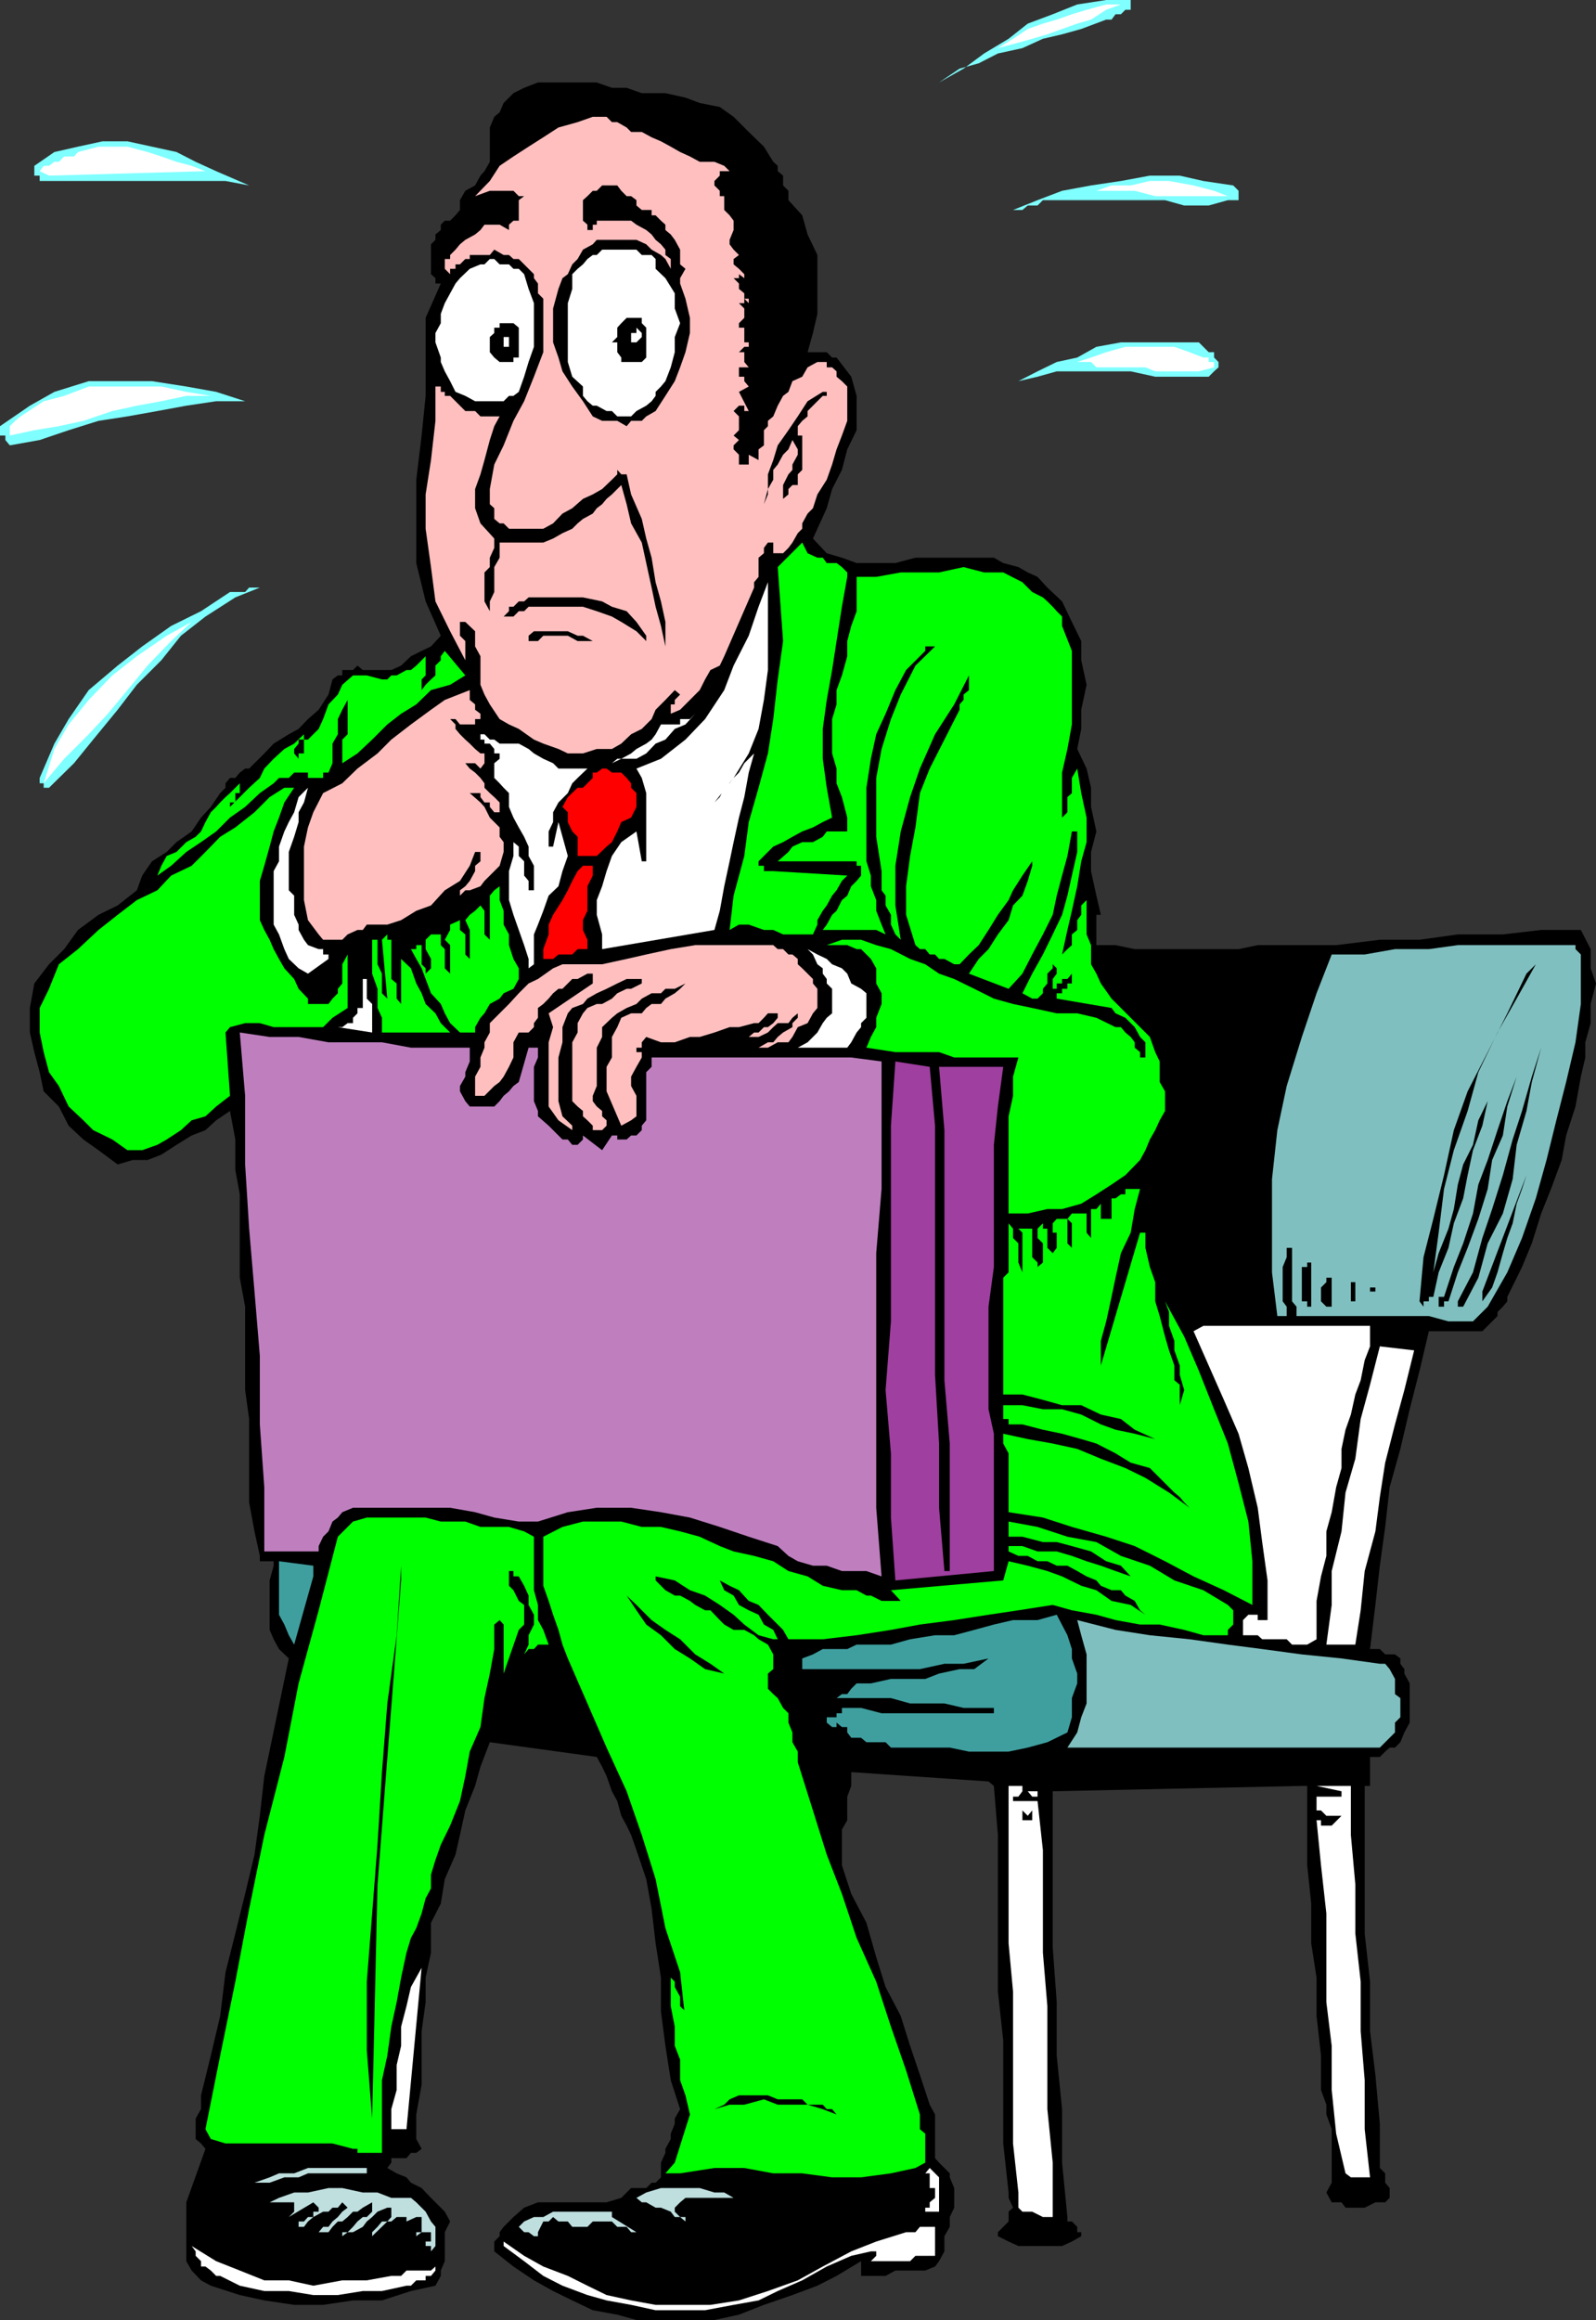 <svg xmlns="http://www.w3.org/2000/svg" width="358.102" height="520.398"><rect width="100%" height="100%" fill="#333333" stroke="none"/><path fill="#7fffff" d="M253.703 0v2.2H252.5l-1 1h-1.2l-.898 1.198h-1.199L242.602 6.5 238.3 7.7l-4.3 1-4.598 2.097-5.5 1.203-4.3 2.2-4.301 1.198-4.598 3.102 5.5-3.102L220.801 12l5.5-3.3 4.3-3.403 5.602-2.098 5.5-2.199 6.5-1h5.5"/><path fill="#fff" d="m251.5 1-3.297 1.2-3.402 2.198-3.098.899-3.402 1.203L235 7.7l-3.398 1-4.301 1.198-3.399.899 3.399-2.098 3.3-2.199L234 5.297l3.102-.899L240.5 3.2l3.3-1 4.404-1.2h3.297"/><path d="M144 20.898h5.3l4.5 1 3.2 1.2 4.5.902 3.102 2.2L168 29.597l3.402 3.3 2.098 3.399 1 .902v1.2l1.203 1v2.199l1.2 1.199v2.101l3.097 3.4 1.203 4.3 2.2 4.602v13.2l-1 4.3-1.2 4.301h4.297l1.203 1.2h1L191 84.5l1.203 4.297V96.5l-2.101 4.297-1.2 4.601-2.199 4.301L185.5 114l-3.098 6.797 3.098 3.3 3.402 1 3.301 1.2h8.7l4.5-1.2H223l2.102 1.2 3.398.902 2.102 1.2 2.199 1 2.199 2.398 3.3 3.101 2.2 4.602 2.102 4.297v4.3l1.199 5.5-1.2 5.602v4.301l-.898 4.5 2.098 4.398 1 4.301V181l1.199 5.5-1.2 4.598v4.3l1.2 5.5 1 4.301h-1V212h4.3l4.302.898h23.3l4.301-.898h17.598l9.8-1.203h8.899l8.602-1.2h10.101l8.598-1h8.902l2.2 4.301v4.301l1.199 3.399-1.2 4.601v4.301l-1.199 4.297v3.402l-1 4.301-1.203 6.7-2.098 6.5-1 5.5-2.402 6.5-2.2 5.5-2.097 6.698-2.203 5.301-3.297 6.7v1l-1 1.199-1.203 1.199v.902l-3.398 3.399h-12L318.5 307.5l-2.2 8.598-2.097 8.902-2.402 8.598-1 8.902-1.2 8.7-1 8.8-1.199 9.898h2.2l1.199 1.2H313l1.203.902v1.2l.899 1.198v1l1.199 2.2v8.8l-1.2 2.2-.898 2.199L313 392h-1.2l-1 .898-1.198 1.2h-2.2v6.5h-1.199v33.101l1.2 10.801v11.098l1.199 9.8 1 11v9.899l1.199 1.203v2.098l1 1.199V493l-1 1h-2.2l-2.398 1.2h-4.3L301 494h-2.2l-1.198-2.203 1.199-2.2v-12l-1.2-3.3v-2.2l-1.199-3.3v-7.7l-1-8.898v-8.601l-1.199-7.7V427l-.902-8.602v-17.8h-1.2l-55.898 1.199v35l.899 12.3v12l1.199 12v12l1.199 12.2v1h1l1.203 1.203v1.2h.899v.898l-2.102 1.199-2.2 1h-9.8l-2.2-1-2.398-1.2v-.898l1.2-1.199 1.199-1.203v-2.2l1-.898-1-2.199v-1.203l-1.2-11v-23.098l-1.199-11v-35.101l-.902-11-1.2-1L191 397.5v3.098l-.898 2.402v5.297l-1.2 2.101v8l2.098 6.399 3.402 6.5 2.2 7.703 2.101 6.7 3.399 6.5 2.101 6.698 2.2 6.5 2.199 6.7 1.199 2.199v9.8l.902 1 1.2 1.2 1.199 1.203v.898l1 2.399v4.402l-1 2.098v2.203l-1.2 2.098V505l-1.199 2.2-.902 1.198-2.2.899h-6.699l-2.199 1.203h-5.5v-3.3l-5.5 3.3-4.3 2.2-5.602 2.097-6.399 2.203-5.601 2.2-5.5 1.198h-17.5L138.5 519.2l-5.5-1-4.598-2.199-4.3-2.102-4.301-2.398-4.598-3.102-4.3-3.398v-2.203l1.199-1.2v-.898l.898-1.2 2.203-2.203 2.399-2.098 3.101-1.199h15.399l3.3-1 2.2-2.203H145l1.203-1.2h.899l1.199-1.199v-3.3l1-2.2V482l1.199-2.203v-1.2l.902-2.199V475.2l1.2-2.101-2.102-6.5-1.2-7.7-1-7.699v-7.601l-1.198-7.7-.899-7.699-1.203-6.7-2.2-6.5-1.198-3.402-1-2.098-1.2-2.203L138.5 404l-1.2-2.203-1.198-3.399-1-2.101-1.2-2.2-24-3.3-2.101 5.5-1.2 4.3-2.199 5.5-1.199 5.5-1 4.403-2.402 5.5-.899 5.5-2.199 4.297V438l-1.203 5.598v5.5l-.898 6.5v12l-1.2 6.699v5.5l1.2 2.203-1.2.898h-1.199l-1 1.2h-3.402v1l-.899 1.199L89 487.5l2.203.898 1 1.2 2.399 1.199L96.703 493l3.098 3.098 1.199 2.199-1.2 2.402v6.5l-.898 2.098v1.203l-1.199 2.2-5.5 1.198-6.5 2.102h-6.5l-6.703 1H66l-6.7-1-5.5-1.203-6.5-2.098-2.198-1.199L43 509.297l-1.2-2.098V494l4.302-12-1-1.203-1.2-1v-4.598l1.2-2.101V470l2.199-8.902 2.101-8.899 1.2-9.8 2.199-8.7L55 424.797 57.102 416l1.199-8.703 1-8.899L64.8 372l-2.2-2.102-1.199-2.199-.902-2.101V354.5l.902-3.3v-1H58.3V349l-1.2-5.5-1.199-6.5v-18.703l-.902-6.5v-18.7l-1.2-6.5v-18.699l-1-5.5v-6.8l-1.198-6.399-3.102 2.098-2.398 2.203L43 254.7l-3.398 2.097L36.203 259l-3.101 1.2H29.8l-3.399 1-4.3-3.2-3.399-2.402-3.3-3.098-2.2-4.3-3.402-3.403-.899-4.297-1.199-4.5-1-4.402v-5.5l1-5.5L11 216.297l3.402-3.399 3.098-4.3 4.602-3.399 4.3-2.101 4.301-3.399 1.2-3.3 2.199-3.2 3.3-2.101 2.2-2.2L43 186.5l2.102-3.102L47.3 181l2.101-3.102 1.2-1.199v-1l1-1.199H52.8l1-1.203 1.199-.899h.902l3.4-3.398 2.101-2.203 3.399-2.098L67 163.5l2.102-2.203 2.398-2.098 2.203-3.402.899-3.399 1.199-.898h1v-1.203h2.402l1-1 1.2 1H87.8l2.199-1 2.203-2.098 2.4-1.199 2.101-1 2.2-2.402-3.403-7.7-2.098-8.601v-18.7l1.2-9.898.898-8.902v-17.5l3.402-7.7h-1.199v-1.199l-1-.898v-6.703l1-1v-1.2l1.2-1v-1.199l.898-.898H101l1.203-1.203 1-1.2v-2.199l1.2-2.101 2.199-1.2 1.199-2.199.902-1 1.2-2.101v-7.7l1-2.398 1.199-1 .898-2.101 1.203-1.2 1-1 2.399-1.199 3.101-1.199h13.2l3.398 1.2h3.3L144 20.897"/><path fill="#ffbfbf" d="m144 29.598 2.203 1.199 2.098.902 2.199 1.2 2.102 1.199 2.199 1L157 36.297h3.3l2.2.902 1.203 1.2H161.5v1l-1.2 1.199v1l1.2 1.199V44h1v3.098l1.203 1.199.899 1.203v2.098l-.899 2.199v1l.899 1.203 1.199 1.2-1.2.898v1.199l1.2 1L167 61.5v.898l-1.2-.898v.898h-1.198l1.199 1.2v1.199l1.199 1V67h1v1h1.203H168l-1-1v1h-1.2l1.2 1.2v2.097l-1.2 1.203v1h1.2v3.297h1v1h-1L165.8 79h1.2v2.2l1 1.198h-2.2V84.5h1.2v1l1 1.2-2.2 1.198L168 92.2h-1V91h-1.2l-1.198 1.2 1.199 1.198V96.5l-1.2 1.2 1.2 1-1.2 1.198v.899l1.2 1.203v2.2H168V102l2.203 1.2v-2.403l1.2-.899V96.5l.898-.902v-1.2l1.199-1 1-2.398 1.203-2.203 1.2-.899.898-2.398 2.199-1 1.203-2.102 2.2-1.199h2.097v1.2h1.203l1 .898V84.5l1.2 1 1.199 1.2v7.698l-1.2 3.301-1.199 3.098-1 3.402-1.203 3.399-2.098 3.3-1 3.102-1.199 1.2-1.203 2.198v1.2l-1 1-1.2 2.101-.898 1.2-1.199 1.199H173.5v-2.399h-1.2l-.898 1.2v1.199l-1.199 1v4.3l-1 1.2v1.199l-6.703 15.402-1 2.098-2.098 1-1.199 2.101-1.203 2.399-1 1-2.2 2.203-1.198 1.2-2.102.898V158h.902v-1l1.2-1.203-1.2-1-2.101 2.203-2.2 2.2-.898 2.097L144 163.5l-2.398 1.2-2.2 2.097-2.101 1.203h-3.399l-3.101 1h-3.399l-2.101-1-3.399-1.203-2.101-.899-3.399-2.398-2.199-1-2.101-1.203-2.2-3.297-1.199-2.203-.902-2.2V147.2L106.6 145v-3.402l-2.199-2.098h-1.199v3.098l1.2 1.199v4.3l-3.403-6.5-3.297-6.699-1-7.699-1.203-8.601v-7.7l1.203-7.699 1-8.8v-7.7h1.2v1.2h.898v.898h1.2l3.402 3.402h2.2l1.199 1.2h4.3l-1.199 2.199-1 3.101-1.199 4.5-.902 3.2-1.2 3.3V114l1.2 3.398 3.101 3.399v2.101l-1 2.2v2.101l-1.199 1.2v6.5l1.2 2.199v-2.2l1-2.101v-5.598l1.199-2.101v-3.399h9.8l2.2-.902 2.101-1.2 2.2-1 1.199-1.199 1.199-1L133 115.2l.902-1.199 1.2-.902 1-1.2 1.199-1 2.101-2.101 1.2 4.3 1 4.301L144 121.7l1 4.598 1.203 5.5.899 4.3 1.199 4.301 1 4.602v-5.5l-1-4.602-1.2-4.3-.898-5.5-1.203-4.301-1-4.399-2.398-5.5-1-4.5h-1.2l-.902-1v1l-1.2 1.2-2.198 2.101-2.102 1.2-2.2 1-2.398 2.101-2.199 1.2-2.101 2.198-2.2 1.2h-7.699l-1.203-1.2h-.898l-1.2-1V114l-1-.902v-3.399l1-5.5L113 99.9l2.203-5.5 2.399-4.4 2.199-5.5 2.101-5.5V67l-1.199-1.203v-2.2l-.902-1.199V61.5l-1.2-1.203-2.199-2.2h-1.199l-1-.898H113L110.902 56l-1 1.2h-4.5v.898h-1l-1.199 1.199h-1v1H101V61.5l-1.2-1.203v-2.2h1.2V57.2l1.203-1.2 1-1.203 1.2-1 2.199-1.2 1.199-1 .902-1.199h3.399l2.101 1.2v-1.2l1-.898h1.2v-4.602l1.199-.898h-1.2l-1.199-1.203h-5.3L106.601 44l3.3-3.402 2.2-3.399 3.101-2.101 3.399-2.2 3.3-2.101 3.399-2.2 4.3-1.199L133 26.2h3.102l1.199 1.2h1.199l2.102 1.199 1 1H144"/><path fill="#7fffff" d="m55.902 41.598-5.3-1h-41.7v-1.2H7.703V37.2l4.5-3.101 5.297-1.2L23 31.7h5.602l11 2.399 4.3 2.199 4.598 2.101 7.402 3.2"/><path fill="#fff" d="m46.102 38.398-35.102 1-2.098-1 .899-1.199H11l1.203-.902h1l1.2-1.2h2.199l.898-1 4.602-1.199h6.5l4.5 1.2 3.101 1 3.399 1.199 3.398.902 3.102 1.2"/><path fill="#7fffff" d="M277.902 42.797v2.101H275.5l-4.297 1.2h-5.5l-4.3-1.2H234l-1.2 1.2h-2.198l-1.2 1h-2.101l5.5-2.2 5.5-2.101 6.5-1.2 6.699-1 6.5-1.199h6.703l5.297 1.2 6.703 1 1.2 1.199"/><path fill="#fff" d="M275.5 44h-16.297l-4.601-1.203H246L241.703 44 246 42.797l3.402-1.2h4.301l4.297-1h4.3l5.5 1 4.602 1.2L275.5 44"/><path d="M144 47.098h2.203v1.199h.899L148.3 49.5l1 .898v1.2l1.199 1 .902 1.199 1.2 2.203v3.297l1.199 1-1.2 2.101v1.2L153.8 67l1 4.297v3.402l-1 4.301-1.2 3.398-1.199 3.102-2.101 3.297-2.2 3.402L145 93.4l-1 1h-2.398l-1 1.199-2.102-1.2h-3.398l-2.102-1L130.8 90l-2.398-3.3-2.199-3.403-.902-3.098-1.2-3.402v-7.598l1.2-4.402.902-2.399 1.2-.898 1-2.203 1.199-1.2L130.8 56l2.2-1.203.902-1h8.899l2.199 1L146.203 56l2.098 1.2 1 .898 1.199 2.199v-2.2l-1.2-.898V56l-1-1.203-1.198-1-.899-1.2-1.203-1-2.2-1.199-1.198-.898h-7.7v.898H133v1.2h-1.2v-1.2l-1-.898v-4.602l1-.898 1.2-1.203h.902l1.2-1.2h3.398l.902 1.2 1.2 1.203h1l1.199.898v1.2l1.199 1"/><path fill="#fff" d="m147.102 60.297 2.199 2.101 2.101 3.399v3.402l1.2 3.301-1.2 3.098V79l-.902 3.398-1.2 3.102-1 1.2-1.198 1.198v.899L146.203 90 145 91l-2.2 1.2-1.198 1.198H138.5l-1.2-1.199h-1.198l-2.2-1.199H133l-1.2-1-1-1.203v-2.098l-2.398-2.199-1-3.3V68l1-3.203V61.5l1.2-1.203 1.199-1 1-1.2L133 57.2h.902l1.2-1.199h7.699L144 57.2h2.203l.899.898v2.199m-29.5 1.203 1 3.297L119.8 68v9.797l-1.2 3.402-1 3.301-1.199 3.398-1.199.899h-1L113 90h-6.398l-2.2-1.203-2.199-.899L101 85.5l-1.2-2.203-.898-2.098v-1l-1.199-3.402v-2.098l1.2-2.199v-2.102L99.8 68l1.2-2.203 1.203-2.2 1-1.199 2.2-2.101 2.398-1h.902l1.2-1.2h1l1.199 1.2h2.101l1 1h1.2l1.199 1.203"/><path d="M145 73.5v6.7l-1 1h-4.598v-1L138.5 79v-2.203h-1.2l1.2-1.2V73.5l.902-1 1.2-1.203H144V72.5l1 1m-28.598 1.2v5.5h-1.199v1h-3.101l-1.2-1-1-1.2v-3.402l1-.899V73.5h1.2v-1h3.101l1.2 1v1.2"/><path fill="#fff" d="m144 75.598-1.2 1.199h-1.198v-2.098h1.199V73.5L144 74.7v.898m-29.797-.898v3.097H113v-2.2h1.203V74.7"/><path fill="#7fffff" d="M273.402 81.2v1.198l-1 .899-1.199 1.203h-12l-5.5-1.203h-16.601L232.8 84.5l-4.301 1 4.3-2.203 4.302-2.098 4.601-1L246 77.797l5.5-1H269L271.203 79h1.2v1.2l1 1"/><path fill="#fff" d="m272.402 82.398-3.402.899h-9.797L257 82.398h-11l-1.2-1.199h-3.097l3.098-1L248.203 79l4.297-1.203h11L266.902 79 270 80.2h1.203v1h1.2v1.198"/><path fill="#7fffff" d="M55 90h-6.5l-6.7 1-6.5 1.2-6.698 1.198-6.5 1-6.7 2.102-6.5 2.2-6.699 1.198-1-1.199v-1H0v-2.101L6.703 91l5.5-3.102 7.7-2.398h14.199l7.699 1.2 6.699 1.198L55 90"/><path fill="#fff" d="M47.3 88.797h-5.5L36.204 90l-5.5 1-5.5 1.2-6.5 2.198-5.5 1.2-5.5.902-5.5 1.2v-2.102l1.2-1.2 1.199-1L9.8 90l4.601-1.203 5.5-2.098h16.301l5.598 1.2 5.5.898"/><path d="M185.5 87.898v.899h-.898l-1.2 1.203-2.199 2.2v1.198l-1.203 1-1 1.2v2.101h1v7.7l-1 1v2.398h-1.2l-.898.902v1.2l-1.199 1v-3.102l1.2-2.399.898-1V104.2L179 102v-1.203l-1.2-2.098-.898 2.098-1.199 1.203-1.203 2.2-1 1.198v2.2l-1.2 2.101v1.2l-.898 2.199.899-3.399v-3.3l1.199-3.2 1-3.3 2.402-3.399L179 93.398 181.203 90l3.399-2.102h.898"/><path fill="#0f0" d="m190.102 129.398-1.2 6.7-1.199 7.699-1 6.5L185.5 157l-.898 6.5v6.7l.898 6.5 1.203 6.698-2.101 1-2.2 1.2-2.402.902-2.2 1.2-2.097 1.198-2.203 1-1.2 1.2-2.097 2.101v1h1.2v1.2h2.097l16.602 1-1.2 1.199-1.199 2.101-1 1.2-1.203 2.199-.898 1.199-1.2 2.101v1l-1 2.2h-6.699l-2.203-1h-2.098l-3.402-1.2h-2.2l-2.097 1.2.899-7.7L167 192l1-7.602 2.203-7.699 2.098-7.699 1.199-7.703 1-8.899 1.203-8.601-1.203-16.598 5.5-5.5 1.203 2.399 2.2 1h1.199l.898 1.199h2.203l1.2.902 1.199 1.2v1"/><path fill="#0f0" d="m238.3 140.398 2.2 5.602v16.5l-1 5.5-1.2 5.297v12.3-2.199l1.2-1.199v-3.402l1-.899V174.5l1.203-2.102.899 5.5 1.199 5.5v5.5l-1.2 4.301-.898 5.598-1.203 5.5-1 4.3-1.2 5.5 1.2-1.199 1-.898v-2.402l1.203-1v-2.2l.899-1.199v-2.101l1.199-1.2v7.7l1 2.402v4.297l1.199 2.101 1 2.2 2.402 3.402 2.098 2.098 2.203 2.199 2.098 2.101 2.199 2.2 1.203 3.402 1 2.098v4.601l1.2 2.098v4.402l-1.2 2.098-1 2.203-1.203 2.098-1 2.402-1.2 2.2-3.3 3.398-3.098 2.101-3.402 2.2-3.398 2.101-4.301 1.2H235l-4.398 1H226.3v-21.802l1-4.601V241.5l1.199-4.3h-14.398l-3.399-1.2h-9.8l-6.5-1 1-2.402 1.199-2.2v-2.101l1.199-3.098v-2.402l-1.2-2.2V217.2l-1.199-2.101-2.199-2.2h-1l-2.101-.898H185.5l3.402-1.203h4.301l3.399 1.203 3.3.898 4.301 2.2 3.399 1.199 3.101 2.101 3.399 1.2 4.5 2.199L223 224l4.3 1.2 4.302.898 5.5 1.199h4.601l4.297 1 4.3 2.101h1.2l1 1.2 1.203 1 .899 1.199V235l1.199 1v1.2H257v-3.403l-1.2-1.2-1.198-2.199-2.102-2.101-2.2-1-.898-1.2-12.3-2.097v-1.203h1.199v-1h1.199v-1.2h1v-2.199l-1 1.2h-1.2v1h-1.198v1.199h-.899v1-3.2l.899-1.199V217.2l-.899-.902v.902L235 218.4v2.199l-1 1.199v1L232.8 224h-1.198l-2.2-1.203 2.2-4.399 2.398-4.3 2.203-4.5 2.098-4.399 1.199-4.3 1-4.5 1.203-5.301V186.5H240.5l-1 5.5-1.2 4.398-1.198 4.5-.899 4.301-2.203 4.399-2.398 4.5-2.2 4.3-3.101 3.399-8.899-3.399 2.2-3.3 2.199-2.2 2.101-3.3 2.399-3.2 1-3.3 2.101-2.2 1.2-3.3 1-3.399v-1l-2.2 3.2-2.101 3.3-1 2.2-2.399 3.3-2.101 3.399-2.2 3.402-2.199 2.098-2.101 2.199h-1.2l-2.199-1.2h-1.199l-.902-1h-1.2l-1-1.199h-1.199l-1-.898-2.101-6.8v-6.403l.902-6.797 1.2-6.402 1-7.7 2.199-5.5 3.3-6.5 3.399-6.699V158l.902-1v-1.203l1.2-1V151.5l-3.301 6.5-4.301 6.7-3.399 7.698-2.199 6.399-2.101 7.703-1.2 7.7v8.898l1.2 7.699-1.2-1.2-1-2.199V205.2l-1.199-2.101v-2.2l-.902-1.199v-4.3l-1.2-7.7v-13.2l1.2-6.5 2.101-6.703 2.2-5.5 3.3-6.5 4.399-4.297h-2.2v1l-4.3 4.297-2.399 4.5-2.199 5.3-2.101 4.602-1.2 5.5-1 6.5v16.5l1 3.2v2.398l1.2 3.101v2.399l1.199 3.101.902 2.2-2.101-1h-12l.898-1.2 1.203-2.199 1-.902 1.2-2.399 1.199-1 .898-2.101 1.203-1.2 1-1.199V194.2h-1v-1H174.5l2.402-2.101.899-1.2 2.199-1h2.402l2.2-1.199.898-1.199h4.602v-3.102l-1.2-4.601-1.199-3.098v-3.3l-1-3.399v-7.703l1-3.297v-3.203l1.2-3.297 1.199-4.3v-3.403l.898-3.399 1.203-3.3v-7.7h4.399l5.5-1h8.601l5.5-1.199 4.598 1.2h4.3l4.301 2.199 2.2 2.199L234 134l1 .898 1.203 1.2.899 1 1.199 1.199v2.101"/><path fill="#fff" d="m160.3 180 1.2-1.203 1-2.098 1.203-1 .899-1.199 1.199-1.203 1.199-2.098 1-1 1.203-1.199-1.203 4.297-1 5.5-1.2 4.601-1.198 5.5-.899 4.301-1.203 5.598-1 5.5-1.2 4.3-25.198 4.301v-3.3l-1.2-4.399v-3.3l1.2-3.102 1-3.399L137.3 192l2.101-3.102 3.399-2.398 1.199 6.7h1v-15.302l-1-3.398-1.2-2.102 5.5-2.199 5.5-4.3 4.403-4.602 4.297-6.5 2.102-5.5 3.398-6.7 2.203-6.5 2.098-5.5v19.7l-.899 6.703-1.199 6.5L168 169l-3.398 5.5-4.301 5.5"/><path fill="#7fffff" d="m52.8 134-6.698 4.297-5.5 4.3-4.399 5.5-5.5 5.5-4.3 5.602-5.5 6.7-4.301 5.3L11 176.7H9.8v-1h-.898v-1.2l3.301-7.703 3.2-5.5 4.5-6.5 6.5-5.5 5.5-4.297 6.5-4.602 6.699-3.3 6.5-4.301H55l.902-1h2.399L52.8 134"/><path d="M145 142.598v1.199l-2.2-2.2-3.398-2.097-2.101-1.203-3.399-1.2-3.101-1h-12.2l-1 1h-1.199l-1.199 1.2H113l1.203-1.2v-1h1l1.2-1.199h1.199l1-.898H130.8l4.3.898 2.2 1.2 3.3 1 2.2 2.402 2.199 3.098"/><path fill="#fff" d="m9.8 175.7 2.403-7.7 3.2-5.5 4.5-5.5 5.3-5.5 5.5-4.3 6.7-4.602L43 139.5l5.5-3.402L43 139.5l-4.598 4.297-5.3 5.5-4.5 5.5-4.399 5.3-4.3 4.602-5.5 5.5-4.602 5.5"/><path d="M133 143.797h-3.398l-2.2-1.2h-5.5l-1.199 1.2h-2.101v-1.2l1.199-1h7.601l2.2 1h1.199l2.199 1.2"/><path fill="#0f0" d="M104.402 151.5 101 153.598l-4.297 1.199-3.3 3.203L90 160.098l-3.098 2.402-3.402 3.398L80.203 169l-3.402 2.2v-5.302L78 164.7V157l-1.2 2.2-1 2.097v3.402l-1.198 2.098v4.402l-.899 2.098H72.5v1.203h-3.398v-1.203H66l-1.2 1.203h-2.198l-1.2 1.2-3.101 2.198L55 181l-3.398 2.398L48.5 186.5l-3.398 2.398-3.301 2.2-3.399 3.101-3.101 2.2.902-2.2 1.2-2.199 2.199-.902 2.199-2.2 2.101-1.199 1.2-1.199 1-2.102L47.3 182.2l1.2-1.2.902-1 1.2-1.203 1-.899L53.8 175.7v2.2h-1v2.1h-1.2v1l2.2-2.203 2.101-2.098L58.3 174.5l1-2.102 2.101-2.199 2.4-2.199L66 166.797l2.203-2.098v1.2H67v.898L66 168v1l1 1.2V169h1.203v-3.102h.899L71.5 163.5l1-2.203L73.703 158l2.098-2.203 1-2.2 2.402-2.097h3.098l3.402.898h1.2l.898-.898H89l2.203-1.203h1l1.2-1 2.097-2.098v4.301l-.898.898v3.399-1l.898-1.2 1.203-1.199 1-.898v-2.203l1.2-1.2v-.898L99.8 146l4.601 5.5"/><path fill="#ffbfbf" d="M107.8 160.098v1.199h-1.198v1.203h-3.399l-1-1.203H101l1.203 1.203v1l1 1.2 1.2 1.198 1 .899 1.199 1.203 1.199 1h.902v2.2l-.902 1.198-1.2-1.199h-2.199l1 1.2 1.2.898 1.199 1.203.902 1.2v1l1.2 1.198 1 .899 1.199 1.203v2.2h-1.2l-1-1.2v-1h-1.199l-.902-1.203v-.899h-2.399l2.399 2.102.902 1 1.2 2.398 2.199 2.2v2.101l.898 1.2v2.199l-.898 3.101-3.399 3.399-.902 1.199-2.399.902h-1l-2.199 2.2 1-1v-1.2l1.2-.902 1-1.2 1.199-2.199V194.2l1.199-1v-2.101h-1.2l-1.199 3.101-2.199 3.399-3.402 2.101-3.098 3.399-3.3 1.199-3.403 2.1-3.098 1h-4.601l-.899 1.2h-1.199l-2.203 1-1.2 1.199h-4.3l-1-1.2-2.398-3.199-.899-4.5v-12l.899-4.3 1.199-3.399 2.199-4.3 4.3-2.2 3.403-3.3 4.5-3.399 3.098-3.102 4.402-3.398 4.5-3.3 3.098-2.2 5.601-2.203V157l1.2 1v1.2l1.199.898"/><path fill="#fff" d="m137.3 171.2 1.2-1h.902l2.2-1.2 1.199-1 2.199-1.203 1.203-.899.899-1.199 1.199-2.199h4.3v-1.203h2.2l1.199-1.2-2.2 2.403-2.398 1-2.101 2.398-2.2.899L145 169l-2.2 1.2h-3.398l-2.101 1m-20.899-4.403 2.2 1.203 1.199 1 2.101 1.2 2.2 1 1.199 1.198h6.5l-2.2 2.102-1.199 1.2-1 2.198-2.101 2.102-1.2 2.2v2.198l-1 2.102v3.398h1l1.2-5.5 2.101 7.602-1.199 3.398-.902 3.399-2.2 2.101-1.199 3.399-1.199 3.101-.902 2.2v6.699l-1.2.902v-2.101l-1-3.098-1.199-3.402-1.199-3.399-1-3.3v-6.5l1-3.399v-3.102l1.2 1V192l1.199 1.2v3.198l1 1.2v2.101h1.199v-5.5L118.6 192v-2.102l-1-2.199-1.199-2.101-1.199-2.2-1-2.398v-3.102L113 176.7l-.898-1-1.2-1.199v-3.3l1.2-1V169h-1.2v-1l-1-1.203h-1.199v-.899h-.902V164.7h.902l1.2 1.2h1l1.199.898h4.3"/><path fill="red" d="m139.402 173.297 1.2 1.203 1 1.2v1l1.199 1.198V181l-1.2 2.398-2.199 1-.902 2.102-1.2 2.398-1.198 1-2.2 2.102h-4.3v-4.3l-1.2-1.2-1-2.102V182.2l-1.199-1.2 1.2-2.203 2.199-2.098h1.199L133 174.5v-1.203h.902l1.2-.899h1l1.199.899h2.101"/><path fill="#0f0" d="m66 176.7-2.2 3.3-1.198 3.398-1.2 3.102-.902 3.398-1.2 4.301-1 3.399v8.8l1 2.2 1.2 2.199.902 2.101 1.2 2.2 1.199 2.101L66 219.598l1 2.199L69.102 224v1.2h4.601l.899-1.2 1.199-1.203v-1l1-1.2v-4.3l1.199-2.2v-1.199 13.2l-3.398 2.199-2.102 2.101H61.402l-3.101-.898H55l-3.398.898-1 1.2 1 14.199-3.102 2.402-2.398 2.2-3.102.898-2.398 2.203-3.2 2.098-2.101 1.199L31.902 258h-3.3l-3.399-2.402-4.3-2.098-2.2-2.203-3.3-3.098-2.2-4.601L11 240.5 9.8 236l-.898-4.402v-5.5L11 221.797l2.203-5.5 4.297-3.399 4.602-4.3 4.3-3.399 4.301-3.3 4.598-2.2 3.101-3.3 4.598-2.2 3.102-3.101 3.3-3.399 3.399-2.101 4.3-3.399 3.399-3.402 3.3-2.098H66"/><path fill="#fff" d="m64.8 199.7 1.2 1.198v4.301l1 2.2v1.199l1.203 2.199.899 1.203 2.398.898h1v1.2h1.203v1l-4.601 3.3L67 217.2l-2.2-2.101-1-2.2-1.198-3.3-1.2-2.2v-12l1.2-2.199v-3.3l1.198-3.4 1-2.102L66 182.2l1-3.402 2.102-2.098-.899 3.301L67 182.2v2.198l-1 3.301-1.2 3.399v8.601"/><path fill="red" d="M133 194.2v2.198l-1.2 2.399v5.5l-1 2.101v2.2l1 2.199v2.101h-2.198l-1.2 1.2h-3.101l-1.2 1h-2.199v-2.2l1.2-3.3v-2.2l1-2.199 2.101-3.3 1.2-2.2 1-2.101 1.199-2.2 1.199-1.199H133"/><path fill="#0f0" d="M112.102 198.797v3.101l.898 2.399v3.101l1.203 2.2V212l1 3.098 1.2 2.101v2.399l-1.2 2.199-2.203 1-.898 1.203-2.2 1.2-1.199 2.097-.902 1-1.2 2.101v1.2h-4.398 1L101 229.5l-1.2-2.203-.898-2.098-2.199-2.402-1.203-3.2-.898-2.398-1.2-2.101-1.199-2.2h1.2V212h1.199v4.297l.898.902v1.2l1.203-1.2v-2.101l-1.203-2.2v-2.101l1.203-1.2h2.2V212l.898.898v4.301l1.199 1.2V212l-1.2-1.203 1.2-2.2v-1.199l2.203-1v2.2l1.2 1v4.5l1 1v-6.5l-1-2.2 1-1.199 1.199-.902 1.199-1.2.902 1.2v5.3l1.2 1.2v-9.899l1-1.199 1.199-.902M87.8 212v7.598l1.2 1V224l1 1.2v-10.102l-1-2.2 1 2.2 2.203 2.101 1.2 3.399 1.199 2.199.898 2.402 2.203 2.098 1.2 2.203 2.097 2.098H85.703v-3.301l-1-2.2v-4.3l-1.203-3.399v-7.601h1.203v5.5l1 2.101v4.399l1.2 1.203-1.2-13.203 1.2-1.2v1.2h.898V212"/><path fill="#7fbfbf" d="M353.5 212v.898l1.203 1.2v11.101l-1.203 8.598-2.098 8.902-2.199 8.598-2.203 8.902-2.398 8.598-3.102 8.902-3.297 7.7-4.402 7.699-3.301 3.3H325l-4.398-1.199h-29.7v-2.101l-1-1.2v-12h-1.199V282l-.902 2.2v7.698l.902 1.2v2.101h-2.101l-1.2-9.8V264.5l1.2-11 2.101-9.902 3.399-11 3.3-9.801 3.399-8.7h7.402l6.797-1.199h7.602l6.5-.898H353.5"/><path fill="#ffbfbf" d="m179 216.297 1 .902 1.203 1.2 1.2 1.199v1l1 1.199v4.3l-1 1.2-1.2 2.203-2.203.898-1.2 2.2-.898 1.199H174.5L172.3 235h-2.097l2.098-1.203h1.199l1-1.2 1.203-1 2.098-1.199v-.898l1.199-1.203v-1l-1.2 1-.898 1.203H174.5l-1 .898-1.2 1.2-2.097 1H167h1l1.203-1h1l1.2-1.2h.898l1.199-.898 1-1.203v-1h-2.2l-.898 1-1.199 1.203h-1l-3.402.898h-2.098l-3.402 1.2-3.301 1h-2.2l-3.398 1.199h-3.101l-3.301-1.2-1 1.2V235h-1.2v1h1.2v1.2l-1.2 2.097-1.198 2.203v2.098l1.199 2.199v4.601l-1.2.899-2.199 1.203-3.3-7.703v-5.5l1.199-2.098v-4.601l1.199-2.2.902-2.101 2.2-1H144l1-1.2 1.203-.898h2.098l1-1.199 2.101-1.203 1.2-1 1.199-1.2-2.399 1.2h-2.101l-1 1h-2.098L144 224l-1.2 1.2-2.198.898-2.102 1.199-1.2 1-2.198 2.101v2.2l-1.2 2.402v8.598l-.902 2.199V247l.902 1.2 1.2 1v1.198l1 .899v1.203l-1 1H133v-1l-1.2-1.203-1-.899V249.2l-1.198-1-1.2-1.199v-13.203l1.2-2.2V229.5l1.199-2.203 1-1.2 2.101-.898h1.2L137.3 224l1.199-1.203 2.102-1h1l2.398-1.2v-1h-3.398l-2.102 1-2.398 1.2-2.2 1L131.8 224l-1 1.2-2.399.898-1 1.199-1.199 3.101v3.399l-.902 3.402V247l.902 3.398 2.2 2.102v1l-3.102-2.203-2.2-3.098v-14.402l1-3.399-1-3.101 9.899-6.7v-2.199h-1.2l-2.198 1.2h-1.2l-2.199 2.199h-.902l-1.2 1-1 1.203-1.199 1.2-1.199.898v2.199l-.902 1.203v.898l-1.2 1.2h-2.199l-1.199 2.199v3.402l-1 2.098L113 241.5l-.898 1.2-1.2.898-2.199 2.199h-2.101V241.5l1.199-2.203v-2.098l.902-2.199v-1.203l1.2-2.2V229.5l2.199-2.203 2.101-2.098 2.2-2.402 2.199-2.2 2.101-1 3.399-2.398 2.101-.902h8.899l5.5-1.2 4.398-1 5.5-1.199L156 212h17.5l1 .898h1.203l1.2 1.2h.898l1.199 1v1.199"/><path fill="#fff" d="M194.402 222.797v5.5l-1.199 1.203v.898l-1 1.2-1.203 2.199-.898 1.203H179l2.203-1.203 2.2-2.2 1.199-2.097.898-1.203 1.203-1v-5.5l-1.203-1.2v-1l-.898-1.199V217.2l-1.2-.902-1-2.2-1.199-1.199 2.2 1.2 2.097 1 1.203 1.199 2.2.902 1.199 1.2.898 2.199 2.203 1.199 1.2 1"/><path d="M344.602 216.297 340.3 224l-4.3 7.598-4.297 8.902-2.402 8.7-3.098 8.8-2.203 8.7-1.2 9.8-1.198 8.898 1.199-4.3 2.199-5.5 1.203-4.399.899-5.5 1.199-4.5 2.199-4.402 1.203-5.5 2.098-4.297-1.2 5.5-2.101 5.5-1.2 5.598-1 5.199-2.097 5.601-1.203 5.5-2.2 5.5-1.198 5.5h-1v1h-1.2v1.2l-.902-1.2.902-9.898 2.2-8.602 2.398-9.8 2.203-10.098 3.098-8.703 4.5-8.797 4.402-8.703 4.297-8.899 1.203-1.199.899-.902"/><path fill="#fff" d="M82.3 219.598V224l1.2 1.2v6.398l-7.7-1.2h1l1.2-.898h1.203v-1.203l1-1v-1.2h1.2v-6.5h.898"/><path fill="#bf7fbf" d="M105.402 235v3.098l-1 2.402v1l-1.199 2.098v1.199l1.2 2.203 1 1.2h5.5l1.199-1.2.898-1.203 1.203-1 1-1.2 1.2-.898 2.199-7.699h2.101v2.2l-.902 2.097V247l.902 2.2v1.198l2.399 2.102 2.199 2.2.902.898h1.2l1 1.199h1.199l1.199-1.2v-.898l4.3 3.301 2.2-3.3h1.199v.898h2.102l1-.899h1.199L144 253.5v-1l1-1.203V240.5l1.203-1.203v-2.098H191l6.8.899v28.601l-1.198 14.399v57.101l1.199 15.399-3.399-1.2h-5.5L185.5 351.2h-3.098l-3.402-1-2.098-1.199-2.402-2.203-6.5-2.098-6.5-2.199-6.7-2.102-6.5-1.199-6.698-1h-7.7l-6.5 1-6.699 2.098h-4.3l-5.5-.899-4.301-1.199-5.602-1H79.203l-2.402 1-1 1.2-1.2.898-.898 2.203-1.203 1.2-1 2.097V348H59.3v-14.402l-1-14.098v-15.402l-1.198-14.399-1.2-14.101L55 261.199v-15.402l-1.2-14.2 6.7 1H67l6.703 1.2h12l6.5 1.203h13.2"/><path d="M328.3 293.098h-1.198v-1.2l3.398-6.5 2.102-7.699 2.199-6.5 2.402-7.601 2.2-8 2.097-6.399 2.203-7.699 2.098-6.5-2.098 7.7-1.203 6.5-2.2 7.597-.898 7.703-2.199 7.7-3.402 6.698-2.098 7.7-3.402 6.5"/><path fill="#9f3f9f" d="M208.602 239.297 209.8 252.5v55.898l.902 15.399v14.402l1.2 14.2h1.199v-28.602l-1.2-14.2V253.5l-1.199-14.203h14.399l-1.2 8.902-.902 8.598v27.402l-1.2 8.899v23l1.2 5.5v30.8l-22.098 2.102-1-14.102V326l-1.199-14.203 1.2-15.399V252.5l1-14.402 7.699 1.199"/><path d="M325 291.898h-1v1.2h-1.2v-2.2h1.2l2.203-6.699 2.098-5.3 2.199-6.7 1.203-6.5 2.098-5.5L336 253.5l2.203-6.5 2.098-5.5-2.098 6.7-1 6.5-2.402 5.5-1 6.5-2.098 6.698-2.402 6.5-2.2 5.5-2.101 6.5m7.602 0V289.7l9.898-26.101-1 3.101-1.2 3.301-.898 4.398-1.199 3.301-1 3.399-1.203 4.3-1.2 3.399-2.198 3.101"/><path fill="#0f0" d="m255.8 266.7-1.198 4.5-.899 5.3-2.203 4.598-1.2 5.5-.898 4.3-1.199 5.5-1.203 4.399v5.5l8.8-29.797h1.2v3.398l1 4.301 1.203 3.399v4.3l1 3.301 1.2 4.598.898 3.101 1.199 3.399v3.3l1.203 1v4.602l1-3.402-1-3.399v-2.101l-1.203-3.399v-2.101l-1.2-3.399v-3.101l-.898-2.399 4.301 7.899L269 307.5l3.402 8.598 3.098 7.699 2.402 8.902 2.2 8.598.898 8.902V360l-6.398-3.3-6.801-3.102-6.399-3.399-6.8-3.402-6.399-2.098-7.703-2.199-6.5-2.102-7.7-1.199V326l-1.198-2.203v-2.2l5.5 1.2 5.601 1 5.5 1.203 5.297 2.2 5.5 2.097 4.5 2.203 5.3 3.297 4.602 3.402-1.199-1.199-1-1.203-1.203-1-5.5-5.5-4.297-1.2-3.402-2.097-4.301-2.203-3.398-1-4.301-1.2L234 320.7l-4.598-1.199h-3.101v-1.203h-1.2V315.2h4.301l4.598.899h4.3l4.302 1.199L247 319.5l3.3 1.2 4.302.898 4.601 1.199-4.601-2.098-3.102-2.402-4.5-1-4.398-2.098H238.3L234 314l-4.598-1.203h-4.3v-26.2l1.199-1.199v-11l1 1.2v2.101l1.199 1.2v4.3l.902 2.2v1.199V276.5l-.902-.902h3.102V282l1.199 1.2v1l1.199-1v-4.302l-1.2-1.199v-2.101l1.2-1.2v1.2h1v4.3l1.203 1.2.899-1.2V276.5h-.899v-2.102l.899-1h2.398l1-1.199h3.3v4.301l1 1.2v-6.5h1.2l1-1.2v3.398h2.402v-4.601h.899l1.199-.899h1V266.7h3.3"/><path d="M240.5 281.098v-1.2l-1-1v-5.5l1 1v6.7m53.703 2.102v9.898h-.902v-1.2h-1.2V284.2h1.2v-1h.902m4.597 3.398v6.5h-1.198l-1.2-1.2v-3.101l1.2-1.2v-1h1.199m5.301 5.301h-1v-1h-1.2 1.2v-3.3h1v-1 5.3m4.5-2.198h-1.2v-.903h1.2v.902"/><path fill="#fff" d="M307.402 297.398V302l-1.199 3.098-.902 4.5-1.2 3.199-1 4.5-1.199 3.402L301 325v4.297l-1.2 4.3-1 5.602-1.198 4.301v5.5l-1.2 4.598-1 5.5v8.601l-2.101 1.2h-3.399l-1.199-1.2h-5.5l-1-.902h-3.3v-3.399l1.199-1.199v-1 1h2.101v1.2h2.2V354.5l-1.2-8.602-1-7.699-2.101-8.902-2.2-7.7-3.3-7.597-3.399-7.703-3.402-7.7 2.199-1.199h37.402m9.898 5.5-2.198 8.899L313 319.5l-2.2 8.598-1.198 7.699-1 7.703-2.399 8.898-.902 8.801-1.2 7.7h-6.5l1.2-8.899v-7.602L301 343.5l.902-8.703 2.2-7.598 1.199-8.902 2.101-7.7 2.2-8.597 7.699.898"/><path fill="#0f0" d="M119.8 344.7v12l.903 3.3v3.398l1.2 2.2 1.199 3.3h-2.399l-.902 1h-1.2l-1 1.2 1-2.2v-2.101l1.2-2.399V362.2L118.6 360v-2.102l-1-2.199-1.199-2.101h-1.199v-1.2h-1v3.301l1 1 1.2 2.399 1.199.902v4.398l-1.2 1.2-3.402 9.8v-11l-.898-1-1.2 1v5.5l-1 5.5-1.199 5.5-.902 6.5-2.399 5.5-1 5.5-1.199 5.602-2.203 5.5-2.098 4.297-1.199 3.402-1 3.301v3.098l-1.203 2.199-.898 3.402-1.2 3.301-1.199 2.2-1 3.3L90 443.598l-1 5.5-1.2 5.5-.898 6.5-1.199 5.5v16.3h-5.5V482h-1l-4.601-1.203h-24l-3.301-1-1.2-2.2 3.301-16.5 3.399-16.597 3.101-16.3 3.399-16.602 4.5-17.5 3.199-16.5 4.5-16.399 4.3-16.5 3.403-3.402 3.098-.899H95.5l3.402.899h5.5l3.399 1.203h6.402l3.399 1 2.199 1.2m69.101 12h3.301l2.2 1.198h1l2.398 1.2h4.3l-2.199-2.399 25.2-2.199 1.199-4.3 4.3 1 4.399 1.198 3.3 1.2 4.302 2.101 3.398 1 3.402 2.399 4.301.902 3.297 2.2-1.2-1-1.198-2.102-2.102-1.2-1-1.199h-2.098l-2.402-1-1-1.199-2.2-.902-2.097-1.2-2.203-1.199h-2.398l-2.102-1h-2.2L230.603 349H228.5l-2.2-1v-1.203h3.102l3.399 1.203h4.3l3.399 1 3.3 1.2 3.2 1 3.3 1.198 3.403 1.2-2.203-2.399-3.297-1-3.402-2.199-4.301-1.203-3.398-.899H234l-4.598-1.199h-3.101v-3.402l6.5 1.203 6.699 2.2 6.5 1.198 5.5 3.102 6.5 2.2 5.5 3.3 6.5 2.2 5.5 3.3 1.203 1.2v3.198l-1.203 1.2v1.199H270l-4.297-1.2-5.5-1.199h-4.402l-5.5-1L246 362.2l-5.5-1-4.297-1.199-7.703 1.2-6.7 1-7.698 1.198-7.7 1-6.5 1.2-7.699 1.199-7.601.902h-7.7l-1.199-2.101-2.203-2.2-1.2-1.199-2.097-2.199-2.203-.902-2.2-2.399-2.097-1-2.203-1.199 1 2.2 2.102 1.198L165.8 360l2.199 1.2 2.203 1 1.2 2.198 2.097 1.2 1 2.101h-1l-3.297-.902-3.203-2.399-2.398-2.199L161.5 360l-3.297-2.102-3.402-1.199-3.399-2.199-4.3-.902v.902l2.199 2.2 2.101 1.198h1.2l2.199 1.2L156 360l2.203 1.2h1.2l2.097 2.198 1 1 2.102 1.2H167l2.203 1.199 1 .902 2.098 1.2 1.199 2.199v3.3l-1.2 1v3.399l1.2 1.203 1 .898 1.203 2.2 1.2 1.199v2.101l.898 2.2v2.199l1.199 2.101v2.399l3.402 10.8L185.5 416l3.402 8.797 3.301 9.902 4.399 9.801 3.3 10.098 3.399 9.8 3.101 9.899v3.3l1.2 1v6.5l-2.2 1.2-5.5 1.203-6.699.898h-6.5L180 487.5h-6.5l-6.5-1.203h-6.7l-7.698 1.203H149.3l2.101-2.402 3.399-10.801-1-4.297-1.2-3.402V462l-1.199-3.102v-4.3L150.5 450v-8.602 2.2l.902.902v1.2l1.2 2.198V450l1.199 1.2v2.198l-1.2-11-3.3-9.898-2.2-11-3.101-9.902-3.398-9.801-4.5-9.797-4.301-9.902L127.402 372l-1.199-3.102-.902-3.3-1.2-3.399-1-3.101-1.199-3.399v-11l4.301-2.199 4.598-1.203h8.601L144 342.5h4.3l4.302 1 4.398 1.2 4.5 2.097 3.102 1.203 4.601 1 4.297 1.2 3.402 2.198 4.301 1.2 3.399 2.101 4.3 1"/><path fill="#3f9f9f" d="m70.3 353.598-4.3 15.3-1.2-2.101-1-2.399-1.198-2.199v-12l7.699 1v2.399"/><path d="M84.703 422.7 83.5 475.2l-1.2-15.302V444.5l1.2-15.3 1.203-15.403 1-16.297 1.2-15.402L89 366.797l1-15.598v3.301l-5.297 68.2m81.097-45.102-3.3-2.2-4.297-1-3.402-2.398-3.399-2.102-3.101-3.101-3.301-2.399-2.2-3.199-2.198-3.3L142.8 360l3.402 3.398 3.098 2.2 3.3 2.101 3.399 3.399 3.402 2.101 3.098 2.2 3.3 2.199"/><path fill="#3f9f9f" d="m239.5 366.797 1 3.101V372l1.203 3.398v2.2l-1.203 3.3v4.301l-1 3.399-4.5 2.199-4.398 1.203-4.301.898h-8.899l-4.3-.898h-13.2l-1.199-1.203h-4.3l-1.2-1H191l-.898-1.2v-1.199h-1.2l-1.199-1v1h-1l-1.203-1V385.2h2.203v-.902h1.2v-1.2h4.3l4.598 1.2H223v-1.2h-6.797l-4.3-1h-7.7l-4.3-1.199h-12.2l1.2-.898h1.199l.898-1.203 1.203-1.2h3.2l4.5-1h7.699l3.101-1.199 4.598-1h3.3l3.2-2.398-5.598 1.2h-4.3l-5.5 1.198H180V372l2.402-.902 2.2-1.2h5.5l2.101-1h7.7l4.3-1.199 5.598-.902h4.3l4.5-1.2 4.399-1.199 4.3-1h5.5l4.302-1.199 2.398 4.598"/><path fill="#7fbfbf" d="M309.602 373.2h1.199l1 1.198 1.199 2.2V380l1.203.898v4.301L313 386.4v2.199l-2.2 2.199-1.198 1.203H239.5l2.203-3.402.899-3.399 1.199-3.101v-11l-1.2-4.301-.898-3.399 8.598 2.2 7.699 1.199 8.902.902 8.598 1.2 7.703 1 8.899 1.199L301 372l8.602 1.2"/><path fill="#fff" d="M303.102 400.598v11l1 11.101v11L305.3 444.5v11.098l.902 11v11l1.2 10.8h-4.301l-1.2-.898-2.101-8.902-1-9.801v-9.899l-1.2-9.8v-19.899l-1.199-10.8-1-10.102h1v1.203h2.399l2.199-2.203h-3.398l-1.2-1.2h-1V403H301v-1.203l-5.598-1.2h7.7m-73.7.001v1.199h3.399V403h-1.2l-1-1.203h-1.199L228.5 403h-1.2v1h5.5l1.2 11v23l1 12v23.098l1.203 12v12.199H234l-2.398-1.2h-2.2l-.902-.898v-3.402l-1.2-11v-34.098l-1-10.8v-35.301h3.102"/><path d="M232.8 407.297h-1.198v1h-2.2v-1h-.902.902v-1.2l1.2 1.2 1-1.2v1.2h1.199"/><path fill="#fff" d="M87.8 477.598v-4.5l1.2-4.301v-5.598l1-4.3v-4.301L91.203 450l1-4.3 2.399-4.302-3.399 36.2h-3.402"/><path d="m187.703 474.297-3.101-1.2-3.399-1H174.5l-3.098-1.199-4.402 1.2h-3.297l-3.402 1 2.199-1 1.203-1.2 2.098-.898h6.5l2.199.898h5.5l1.203 1.2h3.399l.898 1h1.203l1 1.199"/><path fill="#bfdfdf" d="M82.3 487.5H69.103l-2.102.898h-3.2l-3.3 1.2h-3.398l3.398-1.2 2.102-.898H66l3.102-1.203H82.3v1.203"/><path fill="#fff" d="M210.703 496.098h-3.101v-.899h1V494l1.199-1v-2.203h-2.2 1V487.5h-1l1-1.203 1.2 1.203.902.898v7.7"/><path fill="#bfdfdf" d="M164.602 493H153.8l-1.2 1-1.199 1.2v.898l1.2 1.199h1.199v1l-1.2-1h-1.199l-.902-1.2-2.2-.898h-1.198L145 494h-1l-1.2-1 2.2-1.203 3.3-1h8.7l3.3 1h2.2l2.102 1.203M87.8 493h4.403l1.2 1 2.097 2.098 1.203 2.199 1 1.203v4.297l-1 1.203v-1.203H95.5v-1h1.203v-2.098h-2.101l-1.2.899v-.899h1.2v-3.402h-1.2l-2.199 1v-1H89l-1.2 1h-.898l-3.402 3.3v-.898l1.203-1.199 1-1.203h1.2l.898-1v-2.098h-.899l-2.199.899-1.203 1.199-1.2 1-.898 1.203-2.199 1.2H78l-1.2.898v-.899H78l1.203-1.199 1-1.203 1.2-1h.898l1.199-1.2V494l-2.098 1.2-1.199.898h-1L78 497.297l-1.2 1h-1l-1.198 1.203-.899 1.2H71.5l1-1.2h1.203l.899-1.203 1.199-1 1-1.2L78 495.2l-1.2-1.2-1 1.2h-1.198l-.899.898H72.5l-2.2 1.199-1.198 1-.899 1.203H67v-1.203h1.203l.899-1H70.3v-1.2h1.2v-.898L70.3 494l-5.5 3.297 1.2-1.2V494h-5.5l2.102-1L66 491.797h3.102l4.601-1h3.098l4.601 1h3.301L87.801 493m49.499 4.297 5.5 3.402h-1.198l-1-1.199H138.5l-1.2-1.203H133l-1.2 1.203h-3.398l-1-1.203h-2.101l-1.2-1-1 1h-1.199l-1.199 2.402v.899h-.902l-1.2-.899h-1l-1.199-1.199 1.2-1.203 2.199-1h2.101l2.2-1.2H137.3v1.2"/><path fill="#fff" d="M209.8 499.5v6.5h-4.398l-1.199 1.2h-8.8l1.199-1.2v-1h-1.2L191 506l-5.5 2.398-5.5 3.102-5.5 2.398-4.297 2.102-5.601 1-6.399 1.2h-11.101l-5.5-1.2-5.5-1-4.301-1.203-5.598-2.098-4.3-2.199-4.301-3.3-4.602-3.403v-1l4.602 3.203 4.3 2.398 5.5 2.102 4.399 2.2 4.3 2.097 5.5 1.203 5.5 1h12.301l6.399-1 6.5-2.102L179 511.5l5.602-3.102L191 505l5.602-2.203 6.699-2.098h2.101l1-1.199h3.399M87.8 510.5H90l1.203-1.203h5.5l1-.899v.899l-1 1.203H95.5v1h-2.098l-1.199 1.2h-1l-5.5 1.198h-4.3l-5.602.899h-5.5l-5.5-.899h-5.5l-5.5-1.199-4.399-2.199H48.5l-1.2-1.203-1.198-.899h-1V507.2l-1.2-1.199v-1L43 503.797l5.5 3.402 5.3 2.098 5.5 2.203h5.5l5.5 1.2 6.5-1.2h5.5l5.5-1"/></svg>
